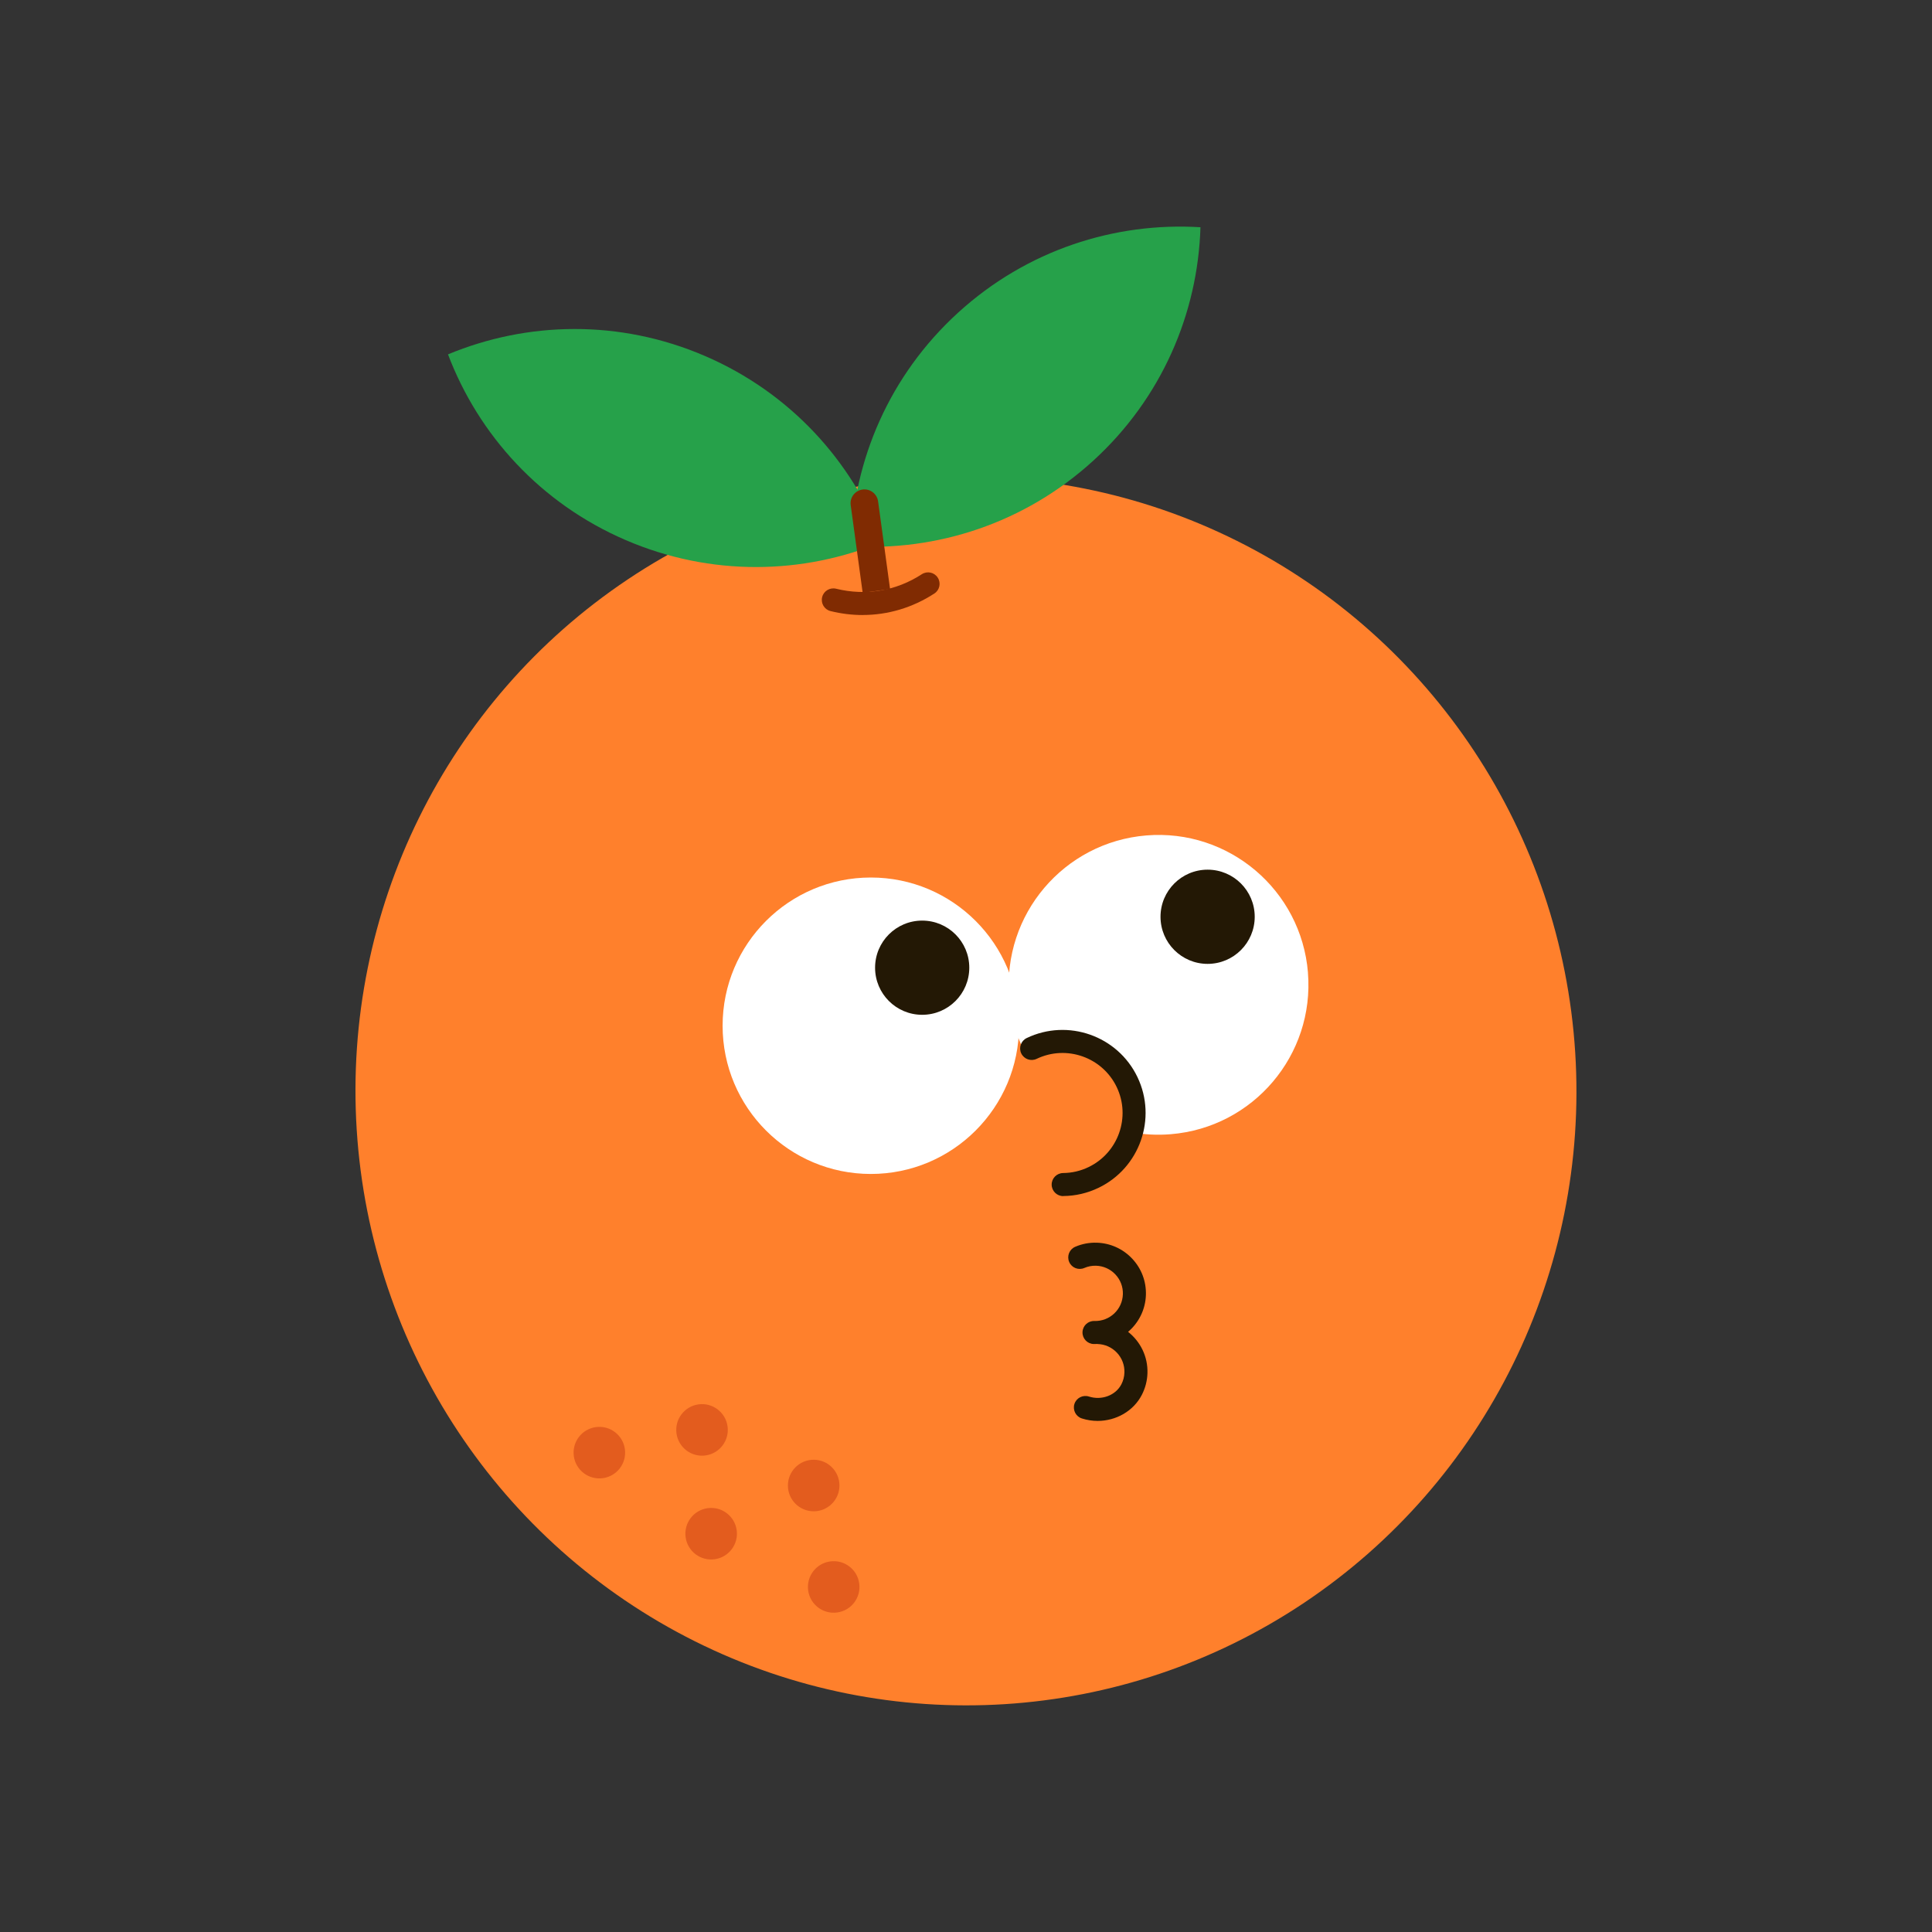 <svg xmlns="http://www.w3.org/2000/svg" id="orange_character" viewBox="0 0 500 500" width="500" height="500"><rect x="0" y="0" width="500" height="500" fill="#333333" stroke="none"/><defs><style>      .cls-1 {        fill: #fff;      }      .cls-2 {        fill: #ff802c;      }      .cls-3 {        fill: #802b02;      }      .cls-4 {        fill: #e35c1e;      }      .cls-5 {        fill: #231805;      }      .cls-6 {        fill: #26a14a;      }    </style></defs><ellipse class="cls-2" cx="250" cy="282.37" rx="157.99" ry="158.98" transform="translate(-17.34 16.35) rotate(-3.62)"></ellipse><path class="cls-1" d="m338.5,251.7c-1.75-21.35-20.48-37.24-41.83-35.49-21.35,1.75-37.24,20.48-35.49,41.83.42,5.14,1.83,9.96,4.02,14.3.57-.35,1.16-.69,1.78-.98,9.22-4.42,20.28-.52,24.69,8.7,2.02,4.21,2.28,8.8,1.12,12.96,3.29.61,6.71.8,10.21.51,21.35-1.75,37.24-20.48,35.49-41.83Z"></path><path class="cls-3" d="m223.26,159.17c-2.76,0-5.54-.34-8.31-1.02-1.6-.39-2.57-2.01-2.18-3.61s2.01-2.57,3.61-2.18c7.68,1.9,15.55.57,22.18-3.75,1.38-.9,3.23-.51,4.12.87.9,1.38.51,3.23-.87,4.12-5.64,3.67-12.03,5.56-18.56,5.56Z"></path><circle class="cls-5" cx="312.53" cy="237.26" r="12.19"></circle><path class="cls-5" d="m275.15,309.55c-1.63,0-2.97-1.32-2.98-2.96-.01-1.65,1.31-2.99,2.96-3.01,2.28-.02,4.49-.53,6.57-1.53,7.72-3.7,11-12.99,7.3-20.72-3.7-7.72-12.99-11-20.72-7.3-1.48.71-3.26.08-3.98-1.4-.71-1.48-.08-3.26,1.4-3.98,10.69-5.12,23.55-.59,28.67,10.1,5.12,10.69.59,23.55-10.1,28.67-2.87,1.37-5.93,2.09-9.09,2.11h-.03Z"></path><path class="cls-6" d="m161.92,139.77c22.07,9.51,45.95,8.97,66.51.42-7.91-20.83-23.91-38.55-45.98-48.06-22.07-9.51-45.95-8.97-66.51-.42,7.91,20.83,23.91,38.55,45.98,48.06Z"></path><path class="cls-6" d="m247.95,80.92c17.76-16.2,40.5-23.48,62.73-22.11-.68,22.27-10.01,44.24-27.77,60.44-17.76,16.2-40.5,23.48-62.73,22.11.67-22.27,10.01-44.24,27.77-60.44Z"></path><path class="cls-3" d="m223.26,153.42l-3.1-22.7c-.27-1.96,1.1-3.76,3.06-4.03,1.96-.27,3.76,1.1,4.03,3.06l3.1,22.7-7.09.97Z"></path><g><circle class="cls-4" cx="210.58" cy="384.45" r="6.67"></circle><circle class="cls-4" cx="215.76" cy="410.7" r="6.67" transform="translate(-53.61 32.99) rotate(-7.78)"></circle><circle class="cls-4" cx="184.05" cy="396.92" r="6.67" transform="translate(-52.04 28.57) rotate(-7.78)"></circle><circle class="cls-4" cx="181.69" cy="370.06" r="6.67" transform="translate(-48.43 28) rotate(-7.78)"></circle><circle class="cls-4" cx="155.12" cy="375.94" r="6.67" transform="translate(-49.47 24.46) rotate(-7.78)"></circle></g><circle class="cls-1" cx="225.37" cy="265.46" r="38.36"></circle><circle class="cls-5" cx="238.66" cy="250.44" r="12.19"></circle><path class="cls-5" d="m291.94,344.69c2.72-2.32,4.5-5.72,4.62-9.56.11-3.5-1.15-6.84-3.55-9.39-2.4-2.55-5.65-4.02-9.15-4.13-1.94-.06-3.82.29-5.6,1.06-1.51.65-2.21,2.4-1.56,3.92s2.4,2.21,3.92,1.56c.96-.42,1.99-.61,3.05-.58,1.91.06,3.68.86,4.99,2.25,1.31,1.39,2,3.21,1.94,5.12-.12,3.94-3.39,7.05-7.38,6.93-1.64-.06-3.02,1.24-3.07,2.89-.05,1.65,1.24,3.02,2.89,3.07.14,0,.28,0,.42,0,.15,0,.3-.02.46-.02.05,0,.1.02.15.02,1.91.06,3.68.86,4.99,2.25,1.31,1.39,2,3.21,1.94,5.12-.03,1.07-.3,2.1-.78,3.04-1.48,2.88-5.1,4.24-8.41,3.18-1.57-.5-3.25.36-3.75,1.92s.36,3.25,1.92,3.75c1.35.43,2.73.64,4.09.64,4.75,0,9.28-2.53,11.45-6.77.89-1.74,1.38-3.62,1.44-5.58.14-4.32-1.85-8.21-5.01-10.7Z"></path></svg>